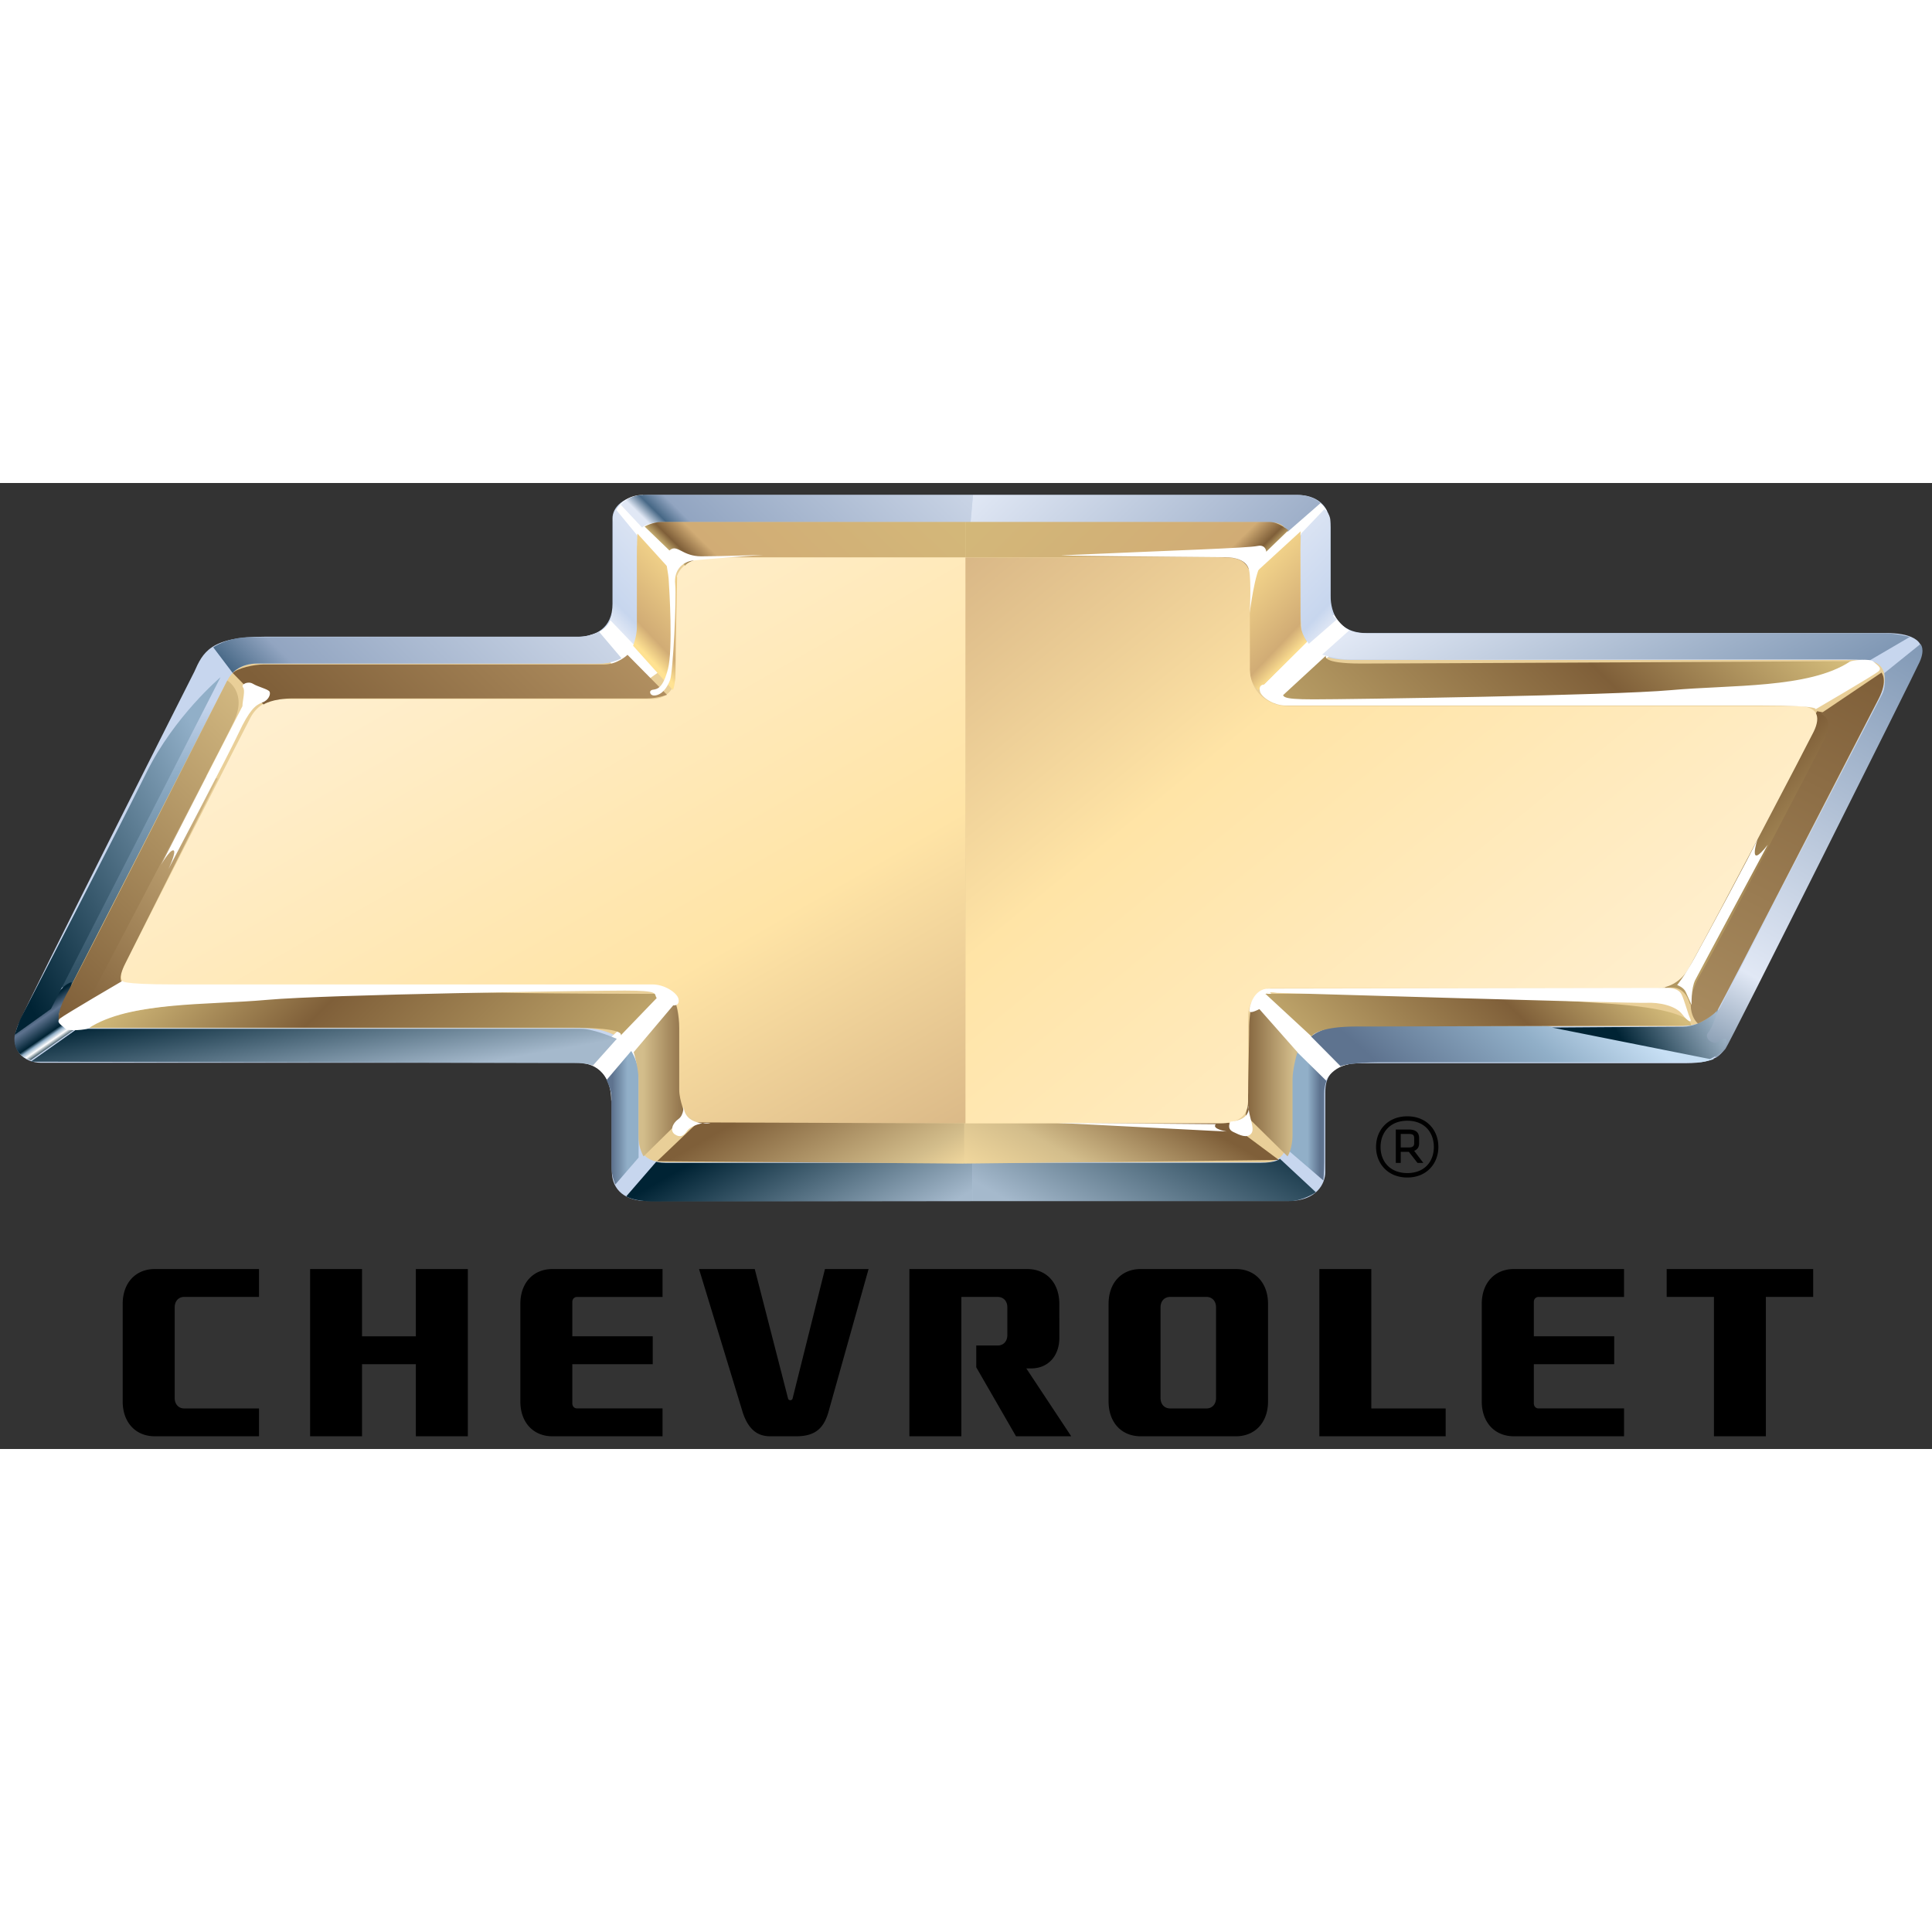 <svg xmlns="http://www.w3.org/2000/svg" xmlns:xlink="http://www.w3.org/1999/xlink" width="256" height="256" viewBox="0 0 400 200" id="chevrolet">
	<rect x="0" y="0" width="400" height="200" fill="#333333" stroke="none"/>
	<g transform="matrix(1.326 0 0 -1.302 -194.163 651.935)">
		<defs>
			<path id="a" d="M-96.986-127.216h789.247V969.106H-96.986z">
			</path>
		</defs>
		<clipPath id="b">
			<use overflow="visible" xlink:href="#a">
			</use>
		</clipPath>
		<g clip-path="url(#b)">
			<path fill="#c7d6ee" d="M176.76 470.69c1.346 3.083 2.503 5.587 10.98 5.587h48.93c2.697 0 5.392 1.349 5.392 5.199v13.67c0 1.55 1.543 3.672 5.587 3.672h101.33c2.887 0 5.203-1.543 5.203-5.203v-10.79c0-2.888 1.346-5.97 5.585-5.97h81.292c2.888 0 6.741-.768 5.01-4.432-1.738-3.656-28.126-57.194-29.917-60.772-.687-1.371-1.22-3.198-6.564-3.198h-49.972c-2.369 0-6.26 0-6.26-4.581V391.13c0-1.833-1.372-4.582-5.723-4.582H247.376c-3.13 0-5.418 1.609-5.418 4.735V402.5c0 2.442-1.299 6.025-4.96 6.025H152.84c-2.673 0-5.19 2.062-3.587 6.026 1.603 3.972 27.506 56.139 27.506 56.139">
			</path>
		</g>
	</g>
	<g transform="matrix(1.326 0 0 -1.302 -194.163 651.935)">
		<linearGradient id="c" x1="-1699.285" x2="-1698.285" y1="-91.81" y2="-91.81" gradientTransform="matrix(-30.093 -59.874 -63.275 .171 -56765.508 -101262.11)" gradientUnits="userSpaceOnUse">
			<stop offset="0" stop-color="#c7d6ee">
			</stop>
			<stop offset=".185" stop-color="#91afc8">
			</stop>
			<stop offset="1" stop-color="#002334">
			</stop>
		</linearGradient>
		<path fill="url(#c)" d="M155.686 420.508l2.339-.008 22.994 45.751-2.34.007-22.993-45.75z">
		</path>
	</g>
	<g transform="matrix(1.326 0 0 -1.302 -194.163 651.935)">
		<defs>
			<path id="d" d="M-96.986-127.216h789.247V969.106H-96.986z">
			</path>
		</defs>
		<clipPath id="e">
			<use overflow="visible" xlink:href="#d">
			</use>
		</clipPath>
		<g clip-path="url(#e)">
			<path fill="#e9cf98" d="M237.197 414.047h-78.71c-2.746 0-3.708 1.255-2.64 3.39 5.96 11.853 25.56 50.836 26.067 51.871.596 1.217 2.04 2.705 4.704 2.705h52.818c5.48 0 6.413 2.395 6.413 6.721v12.884c0 1.733 1.15 2.885 3.171 2.885h96.738c2.6 0 3.75-.859 3.75-2.592v-9.518c0-3.75-.71-9.805 7.65-9.805h79.937c3.59 0 4.522-2.42 2.622-6.253-7.074-14.27-24.48-48.105-25.022-49.253-.685-1.459-2.814-2.743-6.215-2.743h-52.47c-4.33 0-8.653-2.884-8.653-7.213v-10.995c0-2.002-1.202-3.42-3.342-3.42h-93.867c-2.904 0-4.012 1.644-4.012 3.837v10.004c0 3.458-2.307 7.495-8.939 7.495">
			</path>
			<path fill="#fff" d="M342.163 416.627l11.025-11.49s.787 2.52 3.777 3.144l-12.347 11.517s-1.983-1.122-2.455-3.17M237.453 408.442s4.41-.16 4.41-5.985l10.234 15.118-2.834 2.047-11.81-11.18zM346.232 465.688l11.625 11.331s-1.576.193-3.156 2.756l-11.527-11.725 3.058-2.362zM341.205 488.84l10.74 9.159s1.183-.687 1.675-1.773l-11.232-10.344-1.183 2.958zM242.139 494.683c0 1.897 1.762 4.135 4.647 4.135l8.148-10.073s-2.44 0-2.822-.9c-.388-.9-.772-2.826-.772-2.826l-9.201 9.664zM238.622 476.54s3.482.552 3.482 4.274l8.077-9.503-5.148-3.721-6.411 8.95z">
			</path>
		</g>
	</g>
	<g transform="matrix(1.326 0 0 -1.302 -194.163 651.935)">
		<linearGradient id="f" x1="-1697.484" x2="-1696.484" y1="-88.19" y2="-88.19" gradientTransform="rotate(-45 -48890.923 -104610.196) scale(52.096 -51.167)" gradientUnits="userSpaceOnUse">
			<stop offset="0" stop-color="#e1e8f5">
			</stop>
			<stop offset=".899" stop-color="#92a5c1">
			</stop>
			<stop offset=".955" stop-color="#476886">
			</stop>
			<stop offset="1" stop-color="#e1e8f5">
			</stop>
		</linearGradient>
		<path fill="url(#f)" d="M298.345 498.818l-.371-4.333h46.543c1.528 0 2.386-.384 2.962-1.529l5.154 4.582s-1.296 1.28-3.654 1.28h-50.634z">
		</path>
	</g>
	<g transform="matrix(1.326 0 0 -1.302 -194.163 651.935)">
		<linearGradient id="g" x1="-1701.599" x2="-1700.599" y1="-83.679" y2="-83.679" gradientTransform="matrix(37.684 37.684 37.013 -37.013 67478.602 61509.406)" gradientUnits="userSpaceOnUse">
			<stop offset="0" stop-color="#e1e8f5">
			</stop>
			<stop offset=".039" stop-color="#476886">
			</stop>
			<stop offset=".09" stop-color="#92a5c1">
			</stop>
			<stop offset="1" stop-color="#e1e8f5">
			</stop>
		</linearGradient>
		<path fill="url(#g)" d="M246.785 498.818c-1.241 0-2.674-.614-3.434-1.565l3.34-3.627s.667.859 3.34.859h47.943l.371 4.333h-51.56z">
		</path>
	</g>
	<g transform="matrix(1.326 0 0 -1.302 -194.163 651.935)">
		<linearGradient id="h" x1="-1700.688" x2="-1699.688" y1="-74.355" y2="-74.355" gradientTransform="matrix(12.27 11.442 11.238 -12.051 21942.299 19044.457)" gradientUnits="userSpaceOnUse">
			<stop offset="0" stop-color="#e1e8f5">
			</stop>
			<stop offset=".157" stop-color="#c7d6ee">
			</stop>
			<stop offset="1" stop-color="#e1e8f5">
			</stop>
		</linearGradient>
		<path fill="url(#h)" d="M242.139 494.682v-13.206c0-2.073-.415-2.581-.415-2.581l3.685-3.916s.527 1.352.527 2.183v13.085c0 .826.074 2.03.074 2.03l-3.46 4.285s-.411-.749-.411-1.88">
		</path>
	</g>
	<g transform="matrix(1.326 0 0 -1.302 -194.163 651.935)">
		<linearGradient id="i" x1="-1714.481" x2="-1713.481" y1="-88.15" y2="-88.15" gradientTransform="matrix(-12.992 12.115 -11.899 -12.76 -22965.822 20127.197)" gradientUnits="userSpaceOnUse">
			<stop offset="0" stop-color="#e1e8f5">
			</stop>
			<stop offset=".157" stop-color="#c7d6ee">
			</stop>
			<stop offset="1" stop-color="#e1e8f5">
			</stop>
		</linearGradient>
		<path fill="url(#i)" d="M349.583 492.679s-.1-1.536-.1-2.362c0-.826.1-11.981.1-12.809 0-.826 1.203-2.358 1.203-2.358l4.409 3.902s-1.046.351-1.046 2.424v13.206c0 1.131-.925 1.88-.925 1.88l-3.641-3.883z">
		</path>
	</g>
	<g transform="matrix(1.326 0 0 -1.302 -194.163 651.935)">
		<linearGradient id="j" x1="-1701.621" x2="-1700.621" y1="-84.144" y2="-84.144" gradientTransform="matrix(42.266 42.266 41.512 -41.512 75608.86 68884.86)" gradientUnits="userSpaceOnUse">
			<stop offset="0" stop-color="#476886">
			</stop>
			<stop offset=".129" stop-color="#92a5c1">
			</stop>
			<stop offset=".129" stop-color="#92a5c1">
			</stop>
			<stop offset="1" stop-color="#e1e8f5">
			</stop>
		</linearGradient>
		<path fill="url(#j)" d="M236.948 476.262c-1.382 0-48.863-.055-51.393-.055-3.671 0-5.83-1.619-5.83-1.619l3.02-4.063s1.208 1.489 3.874 1.489h53.577c1.866 0 3.268.844 3.268.844l-3.501 4.205s-1.719-.801-3.015-.801">
		</path>
	</g>
	<g transform="matrix(1.326 0 0 -1.302 -194.163 651.935)">
		<linearGradient id="k" x1="-1727.241" x2="-1726.24" y1="-82.108" y2="-82.108" gradientTransform="matrix(-4.953 7.074 6.947 4.865 -7828.896 13029.844)" gradientUnits="userSpaceOnUse">
			<stop offset="0" stop-color="#002334">
			</stop>
			<stop offset=".107" stop-color="#fff">
			</stop>
			<stop offset=".107" stop-color="#fff">
			</stop>
			<stop offset=".185" stop-color="#91afc8">
			</stop>
			<stop offset=".242" stop-color="#002334">
			</stop>
			<stop offset=".534" stop-color="#5e738f">
			</stop>
			<stop offset=".758" stop-color="#002334">
			</stop>
			<stop offset="1" stop-color="#002334">
			</stop>
		</linearGradient>
		<path fill="url(#k)" d="M154.267 417.082l-5.475-3.84s-.434-1.587.384-2.841c.82-1.25 2.072-1.444 2.072-1.444l7.126 5.09s-4.033.19-2.355 3.177c1.678 2.988 1.587 4.113 1.587 4.113 0 .001-1.958-.321-3.339-4.255">
		</path>
	</g>
	<g transform="matrix(1.326 0 0 -1.302 -194.163 651.935)">
		<linearGradient id="l" x1="-1703.671" x2="-1702.671" y1="-92.986" y2="-92.986" gradientTransform="matrix(-38.142 -19.411 -19.065 37.462 -66571.32 -29136.217)" gradientUnits="userSpaceOnUse">
			<stop offset="0" stop-color="#91afc8">
			</stop>
			<stop offset="1" stop-color="#002334">
			</stop>
		</linearGradient>
		<path fill="url(#l)" d="M169.301 454.679c-4.366-8.986-19.03-37.853-19.543-38.884-.514-1.027-1.029-2.823-1.029-2.823l5.651 4.11 26.479 52.752s-7.191-6.164-11.558-15.155">
		</path>
	</g>
	<g transform="matrix(1.326 0 0 -1.302 -194.163 651.935)">
		<linearGradient id="m" x1="-1712.376" x2="-1711.376" y1="-79.636" y2="-79.636" gradientTransform="matrix(-2.924 16.584 16.288 2.872 -3512.111 29030.844)" gradientUnits="userSpaceOnUse">
			<stop offset="0" stop-color="#a5b9cc">
			</stop>
			<stop offset="1" stop-color="#002334">
			</stop>
		</linearGradient>
		<path fill="url(#m)" d="M158.487 413.923l-7.263-5.225s82.73-.204 84.82-.204c2.087 0 2.964-.399 2.964-.399l3.726 4.234s-3.559 1.594-5.536 1.594h-78.711z">
		</path>
	</g>
	<g transform="matrix(1.326 0 0 -1.302 -194.163 651.935)">
		<linearGradient id="n" x1="-1667.482" x2="-1666.482" y1="-56.256" y2="-56.256" gradientTransform="matrix(4.859 0 0 -4.772 8344.388 131.311)" gradientUnits="userSpaceOnUse">
			<stop offset="0" stop-color="#5e738f">
			</stop>
			<stop offset=".489" stop-color="#91afc8">
			</stop>
			<stop offset=".489" stop-color="#91afc8">
			</stop>
			<stop offset="1" stop-color="#91afc8">
			</stop>
		</linearGradient>
		<path fill="url(#n)" d="M241.13 405.779s.762-1.531.762-2.752v-10.939c0-1.565.61-2.922.61-2.922l3.635 4.282v13.104c0 2.091-1.153 3.85-1.153 3.85l-3.854-4.623z">
		</path>
	</g>
	<g transform="matrix(1.326 0 0 -1.302 -194.163 651.935)">
		<linearGradient id="o" x1="-1729.523" x2="-1728.523" y1="-62.356" y2="-62.356" gradientTransform="matrix(-6.016 0 0 -5.909 -10052.35 31.774)" gradientUnits="userSpaceOnUse">
			<stop offset="0" stop-color="#5e738f">
			</stop>
			<stop offset=".32" stop-color="#91afc8">
			</stop>
			<stop offset=".32" stop-color="#91afc8">
			</stop>
			<stop offset="1" stop-color="#91afc8">
			</stop>
		</linearGradient>
		<path fill="url(#o)" d="M347.346 407.905V394.8l5.705-4.99s.141 1.33.141 2.892v10.944c0 1.22.354 1.988.354 1.988l-4.988 4.987s-1.212-.621-1.212-2.716">
		</path>
	</g>
	<g transform="matrix(1.326 0 0 -1.302 -194.163 651.935)">
		<linearGradient id="p" x1="-1703.253" x2="-1702.253" y1="-81.167" y2="-81.167" gradientTransform="matrix(16.456 28.503 27.995 -16.163 30619.506 47614.227)" gradientUnits="userSpaceOnUse">
			<stop offset="0" stop-color="#a5b9cc">
			</stop>
			<stop offset="1" stop-color="#002334">
			</stop>
		</linearGradient>
		<path fill="url(#p)" d="M343.079 392.614h-44.848v-6.086h49.627c1.687 0 3.654 1.122 4.028 1.407l-5.624 5.333s-.371-.654-3.183-.654">
		</path>
	</g>
	<g transform="matrix(1.326 0 0 -1.302 -194.163 651.935)">
		<linearGradient id="q" x1="-1695.336" x2="-1694.336" y1="-90.087" y2="-90.087" gradientTransform="matrix(16.584 -28.724 -28.212 -16.288 25839.67 -49765.258)" gradientUnits="userSpaceOnUse">
			<stop offset="0" stop-color="#002334">
			</stop>
			<stop offset=".775" stop-color="#a5b9cc">
			</stop>
			<stop offset="1" stop-color="#a5b9cc">
			</stop>
		</linearGradient>
		<path fill="url(#q)" d="M244.212 387.287s1.155-.819 4.383-.819c3.225 0 49.636.059 49.636.059v6.086h-47.902c-.867 0-1.447.161-1.447.161l-4.67-5.487z">
		</path>
	</g>
	<g transform="matrix(1.326 0 0 -1.302 -194.163 651.935)">
		<linearGradient id="r" x1="-1700.355" x2="-1699.355" y1="-88.448" y2="-88.448" gradientTransform="matrix(74.06 -128.275 -125.988 -72.739 115000.453 -224065.328)" gradientUnits="userSpaceOnUse">
			<stop offset="0" stop-color="#ffefcf">
			</stop>
			<stop offset=".461" stop-color="#ffe4a6">
			</stop>
			<stop offset="1" stop-color="#bc956e">
			</stop>
		</linearGradient>
		<path fill="url(#r)" d="M257.095 488.869c-2.598 0-5.192-1.444-5.192-4.329v-14.132c0-2.881-1.732-4.036-3.75-4.036h-57.43c-2.333 0-4.138-.973-5.175-2.936-.849-1.613-15.191-30.358-19.826-39.648-1.005-2.015-.127-3.24 2.452-3.24h80.27c3.459 0 4.037-3.174 4.037-6.344v-10.982c0-2.023 2.017-4.33 4.325-4.33h40.381v89.977h-40.092z">
		</path>
	</g>
	<g transform="matrix(1.326 0 0 -1.302 -194.163 651.935)">
		<linearGradient id="s" x1="-1701.845" x2="-1700.845" y1="-80.605" y2="-80.605" gradientTransform="matrix(20.773 23.156 22.743 -20.403 37557.992 38161.809)" gradientUnits="userSpaceOnUse">
			<stop offset="0" stop-color="#5e738f">
			</stop>
			<stop offset=".607" stop-color="#91afc8">
			</stop>
			<stop offset=".607" stop-color="#91afc8">
			</stop>
			<stop offset="1" stop-color="#c7dff4">
			</stop>
		</linearGradient>
		<path fill="url(#s)" d="M351.127 412.717l4.624-4.753s1.154.639 6.55.639h49.314c1.025 0 2.438.515 2.438.515l-26.068 5.264s-30.18-.021-31.592 0a4.216 4.216 0 0 1-.159.003c-3.06 0-5.107-1.668-5.107-1.668">
		</path>
	</g>
	<g transform="matrix(1.326 0 0 -1.302 -194.163 651.935)">
		<linearGradient id="t" x1="-1697.914" x2="-1696.914" y1="-89.246" y2="-89.246" gradientTransform="matrix(27.579 -47.769 -46.917 -27.087 43027.508 -83030.031)" gradientUnits="userSpaceOnUse">
			<stop offset="0" stop-color="#e1e8f5">
			</stop>
			<stop offset=".815" stop-color="#7f97b4">
			</stop>
			<stop offset=".815" stop-color="#7f97b4">
			</stop>
			<stop offset=".904" stop-color="#476886">
			</stop>
			<stop offset="1" stop-color="#002334">
			</stop>
		</linearGradient>
		<path fill="url(#t)" d="M352.864 473.429s2.254-.753 4.094-.753h77.647c2.363 0 3.742-.176 3.742-.176l6.275 3.74s-2.014.575-4.028.575h-80.639c-2.015 0-2.855.471-2.855.471l-4.236-3.857z">
		</path>
	</g>
	<g transform="matrix(1.326 0 0 -1.302 -194.163 651.935)">
		<linearGradient id="u" x1="-1702.333" x2="-1701.334" y1="-85.482" y2="-85.482" gradientTransform="matrix(44.945 77.847 76.46 -44.144 83459.313 129160.234)" gradientUnits="userSpaceOnUse">
			<stop offset="0" stop-color="#8ca0b5">
			</stop>
			<stop offset=".14" stop-color="#e1e8f5">
			</stop>
			<stop offset=".14" stop-color="#e1e8f5">
			</stop>
			<stop offset=".815" stop-color="#7f97b4">
			</stop>
			<stop offset=".904" stop-color="#476886">
			</stop>
			<stop offset="1" stop-color="#002334">
			</stop>
		</linearGradient>
		<path fill="url(#u)" d="M440.635 470.478s.355-1.97-.316-3.309c-.669-1.338-24.138-47.495-25.198-49.615-1.062-2.119-3.457-2.9-3.457-2.9l2.675-5.348s.947.72 1.507 1.447c.557.724 29.434 59.484 30.327 61.545.89 2.063.107 2.809.107 2.809l-5.645-4.629z">
		</path>
	</g>
	<g transform="matrix(1.326 0 0 -1.302 -194.163 651.935)">
		<linearGradient id="v" x1="-1698.064" x2="-1697.064" y1="-76.096" y2="-76.096" gradientTransform="matrix(15.919 9.191 9.027 -15.635 28118.58 14827.911)" gradientUnits="userSpaceOnUse">
			<stop offset="0" stop-color="#002334">
			</stop>
			<stop offset=".815" stop-color="#a5b9cc">
			</stop>
			<stop offset=".815" stop-color="#a5b9cc">
			</stop>
			<stop offset=".888" stop-color="#002334">
			</stop>
			<stop offset="1" stop-color="#002334">
			</stop>
		</linearGradient>
		<path fill="url(#v)" d="M409.175 414.257c-3.082 0-20.42-.132-20.42-.132l24.658-5.007s1.542.637 2.313 1.927c.772 1.284-.003 1.668-.9.898-.897-.775-2.438.509-1.67 1.409.773.904 1.541 3.729 1.541 3.729-.001.001-2.438-2.824-5.522-2.824">
		</path>
	</g>
	<g transform="matrix(1.326 0 0 -1.302 -194.163 651.935)">
		<linearGradient id="w" x1="-1698.748" x2="-1697.748" y1="-88.127" y2="-88.127" gradientTransform="matrix(52.068 -52.068 -51.139 -51.139 84126.617 -92519.203)" gradientUnits="userSpaceOnUse">
			<stop offset="0" stop-color="#d4bc7b">
			</stop>
			<stop offset=".332" stop-color="#7f5f39">
			</stop>
			<stop offset="1" stop-color="#d4bc7b">
			</stop>
		</linearGradient>
		<path fill="url(#w)" d="M179.792 418.23c-16.148-1.078-21.305-4.131-21.305-4.131h77.112c8.769 0 7.768-1.199 7.719-1.253l6.278 6.639s-15.252 0-24.942.178c-1.232.022-2.614.033-4.123.033-10.357 0-26.643-.528-40.739-1.466m63.524-5.386l.002.002-.002-.002z">
		</path>
	</g>
	<g transform="matrix(1.326 0 0 -1.302 -194.163 651.935)">
		<linearGradient id="x" x1="-1702.009" x2="-1701.009" y1="-83.623" y2="-83.623" gradientTransform="matrix(-37.191 -37.191 36.528 -36.528 -59852.93 -65922.172)" gradientUnits="userSpaceOnUse">
			<stop offset="0" stop-color="#d4bc7b">
			</stop>
			<stop offset=".332" stop-color="#7f5f39">
			</stop>
			<stop offset="1" stop-color="#d4bc7b">
			</stop>
		</linearGradient>
		<path fill="url(#x)" d="M361.673 419.663c-6.86-.178-17.662-.178-17.662-.178l7.199-6.779s.741 1.587 7.093 1.587c6.356 0 52.158.157 52.158.157s.773 2.504-12.714 3.466c-10.624.759-26.656 1.765-34.406 1.765a70.17 70.17 0 0 1-1.668-.018">
		</path>
	</g>
	<g transform="matrix(1.326 0 0 -1.302 -194.163 651.935)">
		<linearGradient id="y" x1="-1701.93" x2="-1700.93" y1="-85.283" y2="-85.283" gradientTransform="matrix(-60.113 -60.113 59.042 -59.041 -96857.867 -106850.781)" gradientUnits="userSpaceOnUse">
			<stop offset="0" stop-color="#d4bc7b">
			</stop>
			<stop offset=".332" stop-color="#7f5f39">
			</stop>
			<stop offset="1" stop-color="#d4bc7b">
			</stop>
		</linearGradient>
		<path fill="url(#y)" d="M345.357 465.663s10.805 0 17.667-.179c6.862-.179 48.455 1.707 59.895 2.785 11.439 1.076 15.088 4.128 15.088 4.128s-72.724-.388-79.078-.388c-6.35 0-5.464 1.259-5.464 1.259l-8.108-7.605z">
		</path>
	</g>
	<g transform="matrix(1.326 0 0 -1.302 -194.163 651.935)">
		<linearGradient id="z" x1="-1680.564" x2="-1679.564" y1="-68.347" y2="-68.347" gradientTransform="matrix(7.852 0 0 -7.712 13442.642 -121.214)" gradientUnits="userSpaceOnUse">
			<stop offset="0" stop-color="#d3bd8b">
			</stop>
			<stop offset="1" stop-color="#7f5f39">
			</stop>
		</linearGradient>
		<path fill="url(#z)" d="M245.367 410.208s.771-2.502.771-4.429v-8.668c0-2.311.772-3.469.772-3.469l6.549 6.552s-.978 2.31-.978 4.044v9.773c0 2.26-.564 4.098-.564 4.098l-6.55-7.901z">
		</path>
	</g>
	<g transform="matrix(1.326 0 0 -1.302 -194.163 651.935)">
		<linearGradient id="A" x1="-1723.037" x2="-1722.037" y1="-68.35" y2="-68.35" gradientTransform="matrix(-7.854 0 0 -7.713 -13184.24 -121.248)" gradientUnits="userSpaceOnUse">
			<stop offset="0" stop-color="#d3bd8b">
			</stop>
			<stop offset="1" stop-color="#7f5f39">
			</stop>
		</linearGradient>
		<path fill="url(#A)" d="M341.468 414.066c0-2.26-.152-8.308-.152-10.044 0-1.729-.398-3.828-.398-3.828l6.548-6.552s.773 1.159.773 3.469v8.668c0 1.927.77 4.429.77 4.429l-7.013 8.083a18.25 18.25 0 0 1-.528-4.225">
		</path>
	</g>
	<g transform="matrix(1.326 0 0 -1.302 -194.163 651.935)">
		<linearGradient id="B" x1="-1694.454" x2="-1693.454" y1="-90.373" y2="-90.373" gradientTransform="matrix(14.594 -25.278 -24.828 -14.334 22754.318 -43724.582)" gradientUnits="userSpaceOnUse">
			<stop offset="0" stop-color="#7f5f39">
			</stop>
			<stop offset=".646" stop-color="#d3bd8b">
			</stop>
			<stop offset=".888" stop-color="#ffe4a6">
			</stop>
			<stop offset="1" stop-color="#ffe4a6">
			</stop>
		</linearGradient>
		<path fill="url(#B)" d="M249.029 392.874l47.773-.384.193.004v6.398l-41.61.15-6.356-6.168z">
		</path>
	</g>
	<g transform="matrix(1.326 0 0 -1.302 -194.163 651.935)">
		<linearGradient id="C" x1="-1700.306" x2="-1699.306" y1="-95.005" y2="-95.005" gradientTransform="matrix(-15.943 -27.615 -27.122 15.659 -29359.637 -45062.52)" gradientUnits="userSpaceOnUse">
			<stop offset="0" stop-color="#7f5f39">
			</stop>
			<stop offset=".455" stop-color="#d3bd8b">
			</stop>
			<stop offset=".888" stop-color="#ffe4a6">
			</stop>
			<stop offset="1" stop-color="#ffe4a6">
			</stop>
		</linearGradient>
		<path fill="url(#C)" d="M297.187 398.892h-.192v-6.398l49.122.57-7.897 5.978-41.033-.15z">
		</path>
	</g>
	<g transform="matrix(1.326 0 0 -1.302 -194.163 651.935)">
		<linearGradient id="D" x1="-1701.575" x2="-1700.575" y1="-83.171" y2="-83.171" gradientTransform="matrix(33.702 33.702 33.101 -33.101 60360.492 55073.516)" gradientUnits="userSpaceOnUse">
			<stop offset="0" stop-color="#d4bc7b">
			</stop>
			<stop offset=".039" stop-color="#7f5f39">
			</stop>
			<stop offset=".107" stop-color="#d1ac75">
			</stop>
			<stop offset="1" stop-color="#d4bc7b">
			</stop>
		</linearGradient>
		<path fill="url(#D)" d="M249.674 494.521c-1.349 0-2.597-.727-2.597-.727l6.332-6.23s.624 1.353 5.086 1.353h38.692v5.604h-47.513z">
		</path>
	</g>
	<g transform="matrix(1.326 0 0 -1.302 -194.163 651.935)">
		<linearGradient id="E" x1="-1706.441" x2="-1705.441" y1="-88.205" y2="-88.205" gradientTransform="matrix(-34.291 34.291 -33.68 -33.679 -61152.164 56024.156)" gradientUnits="userSpaceOnUse">
			<stop offset="0" stop-color="#d4bc7b">
			</stop>
			<stop offset=".039" stop-color="#7f5f39">
			</stop>
			<stop offset=".107" stop-color="#d1ac75">
			</stop>
			<stop offset="1" stop-color="#d4bc7b">
			</stop>
		</linearGradient>
		<path fill="url(#E)" d="M297.187 494.521v-5.604h38.692c4.462 0 5.386-1.942 5.386-1.942l6.33 6.227s-1.544 1.319-2.893 1.319h-47.515z">
		</path>
	</g>
	<g transform="matrix(1.326 0 0 -1.302 -194.163 651.935)">
		<linearGradient id="F" x1="-1700.71" x2="-1699.71" y1="-74.64" y2="-74.64" gradientTransform="matrix(12.532 11.686 11.478 -12.309 22414.164 19432.185)" gradientUnits="userSpaceOnUse">
			<stop offset="0" stop-color="#ffe292">
			</stop>
			<stop offset=".157" stop-color="#d1ac75">
			</stop>
			<stop offset="1" stop-color="#ffe292">
			</stop>
		</linearGradient>
		<path fill="url(#F)" d="M245.87 489.078v-11.313c0-1.342-.589-2.932-.589-2.932l6.201-7.038s.419.585.419 3.516c0 2.933.25 14.41.25 14.41l-6.199 6.954s-.082-1.839-.082-3.597">
		</path>
	</g>
	<g transform="matrix(1.326 0 0 -1.302 -194.163 651.935)">
		<linearGradient id="G" x1="-1714.41" x2="-1713.41" y1="-88.148" y2="-88.148" gradientTransform="matrix(-13.064 12.183 -11.966 -12.831 -23101.313 20230.908)" gradientUnits="userSpaceOnUse">
			<stop offset="0" stop-color="#ffe292">
			</stop>
			<stop offset=".157" stop-color="#d1ac75">
			</stop>
			<stop offset="1" stop-color="#ffe292">
			</stop>
		</linearGradient>
		<path fill="url(#G)" d="M341.524 485.586V471.52c0-2.932 1.371-3.725 1.371-3.725l7.578 7.634s-.988 1.597-.988 2.935c0 1.342-.064 9.521-.064 11.28 0 1.759.077 3.386.077 3.386l-7.974-7.444z">
		</path>
	</g>
	<g transform="matrix(1.326 0 0 -1.302 -194.163 651.935)">
		<linearGradient id="H" x1="-1701.606" x2="-1700.607" y1="-83.839" y2="-83.839" gradientTransform="matrix(39.149 39.149 38.452 -38.451 70041.828 63846.355)" gradientUnits="userSpaceOnUse">
			<stop offset="0" stop-color="#7f5f39">
			</stop>
			<stop offset="1" stop-color="#bd9b6a">
			</stop>
		</linearGradient>
		<path fill="url(#H)" d="M240.744 471.857h-53.166c-1.541 0-4.047-.578-4.817-1.35l4.817-5.009s1.347.962 4.623.962h55.285c1.543 0 3.082.581 3.082.581l-6.162 6.355s-1.543-1.539-3.662-1.539">
		</path>
	</g>
	<g transform="matrix(1.326 0 0 -1.302 -194.163 651.935)">
		<linearGradient id="I" x1="-1692.252" x2="-1691.253" y1="-88.447" y2="-88.447" gradientTransform="matrix(16.656 -16.656 -16.359 -16.359 27154.004 -29185.807)" gradientUnits="userSpaceOnUse">
			<stop offset="0" stop-color="#7f5f39">
			</stop>
			<stop offset="1" stop-color="#d4bc7b">
			</stop>
		</linearGradient>
		<path fill="url(#I)" d="M406.337 420.335s2.977 1.12 3.908-2.416c0 0 .744-1.119 2.79 1.861 2.046 2.976 21.4 42.785 21.208 43.349-.187.556-4.094 1.302-4.094 1.302l-23.812-44.096z">
		</path>
	</g>
	<g transform="matrix(1.326 0 0 -1.302 -194.163 651.935)">
		<linearGradient id="J" x1="-1702.524" x2="-1701.524" y1="-85.197" y2="-85.197" gradientTransform="matrix(36.753 70.793 69.531 -36.098 68907.438 117867.664)" gradientUnits="userSpaceOnUse">
			<stop offset="0" stop-color="#a78a5e">
			</stop>
			<stop offset=".764" stop-color="#7f5f39">
			</stop>
			<stop offset=".916" stop-color="#674c2b">
			</stop>
			<stop offset="1" stop-color="#674c2b">
			</stop>
		</linearGradient>
		<path fill="url(#J)" d="M430.71 464.054c.933-.556 1.862-1.302.56-4.091-1.301-2.786-16.186-31.813-19.346-37.392-3.163-5.58-.376-7.813-.376-7.813s2.422 1.119 3.149 2.325c.734 1.21 23.459 46.23 25.024 49.253 1.564 3.024.479 4.234.479 4.234l-9.49-6.516z">
		</path>
	</g>
	<g transform="matrix(1.326 0 0 -1.302 -194.163 651.935)">
		<linearGradient id="K" x1="-1703.176" x2="-1702.176" y1="-87.786" y2="-87.786" gradientTransform="matrix(-104.468 124.5 122.28 102.605 -166805.688 221456.094)" gradientUnits="userSpaceOnUse">
			<stop offset="0" stop-color="#ffefcf">
			</stop>
			<stop offset=".461" stop-color="#ffe4a6">
			</stop>
			<stop offset="1" stop-color="#bc956e">
			</stop>
		</linearGradient>
		<path fill="url(#K)" d="M297.187 488.869v-89.977h39.786c2.305 0 4.325.865 4.325 3.466v13.419c0 2.595 1.728 4.609 3.749 4.609h60.019c2.106 0 3.998 1.233 5.095 3.261 4.904 9.068 18.411 35.365 19.433 37.485 1.248 2.588.476 4.087-2.416 4.087h-79.537c-3.46 0-6.059 2.593-6.059 5.766v14.709c0 2.019-1.153 3.174-3.747 3.174h-40.648v.001z">
		</path>
	</g>
	<g transform="matrix(1.326 0 0 -1.302 -194.163 651.935)">
		<linearGradient id="L" x1="-1701.59" x2="-1700.59" y1="-83.491" y2="-83.491" gradientTransform="matrix(36.113 36.113 35.469 -35.469 64565.156 58908.656)" gradientUnits="userSpaceOnUse">
			<stop offset="0" stop-color="#7f5f39">
			</stop>
			<stop offset="1" stop-color="#e9cf98">
			</stop>
		</linearGradient>
		<path fill="url(#L)" d="M157.837 416.603l7.7 4.669s-.882.384.504 3.159c1.388 2.775 14.389 29.283 14.389 29.283l-2.901.628-19.692-37.739z">
		</path>
	</g>
	<g transform="matrix(1.326 0 0 -1.302 -194.163 651.935)">
		<linearGradient id="M" x1="-1701.644" x2="-1700.645" y1="-84.645" y2="-84.645" gradientTransform="matrix(48.631 48.631 47.764 -47.764 86945.617 79132.203)" gradientUnits="userSpaceOnUse">
			<stop offset="0" stop-color="#7f5f39">
			</stop>
			<stop offset="1" stop-color="#e4cb90">
			</stop>
		</linearGradient>
		<path fill="url(#M)" d="M157.14 420.035c-1.927-3.468-1.539-4.814-1.539-4.814l4.622 3.082s20.611 39.875 22.73 44.5c2.12 4.622-1.039 6.505-1.039 6.505s-22.847-45.806-24.774-49.273">
		</path>
	</g>
	<path fill="#fff" d="M18.316 112.904c-.405.267-4.14.72-4.87 0-.731-.712-1.952-1.27-.977-2.07.978-.801 12.99-7.814 12.99-7.814s-1.459.796 10.884.796h98.733c2.599 0 5.033 1.752 5.36 2.869.325 1.119-.326 1.595-1.137 1.439-.809-.162-2.923-.8-3.41-1.6-.487-.795.65-1.433-6.497-1.433-7.145 0-61.708.8-74.047 1.914-12.343 1.119-28.587.32-37.029 5.9M383 36.982c.404-.262 4.144-.714 4.873 0 .73.718 1.95 1.276.975 2.075-.975.796-12.991 7.814-12.991 7.814s1.457-.796-10.883-.796h-98.736c-2.598 0-5.033-1.751-5.356-2.87-.326-1.12.322-1.6 1.13-1.438.819.162 2.927.8 3.416 1.594.485.801-.653 1.434 6.495 1.434s61.704-.794 74.052-1.91c12.338-1.118 28.584-.318 37.024-5.903M50.194 46.209c0-1.129.638-3.26.129-3.884-.512-.63 1.02-1.382 2.043-.758 1.022.629 3.191 1.129 3.446 1.633.256.5-.127 1.752-1.531 2.256-1.406.5-2.683 1.63-4.853 6.267-2.172 4.646-14.56 28.224-14.56 28.224s1.79-3.761 1.023-3.89c-.766-.124-2.552 3.013-2.552 3.013L50.194 46.21zM135.581 43.99c-1.057.105-1.352-1.032-.45-1.18.906-.149 2.106-.22 3.158-4.286 1.056-4.066.304-16.402.152-18.617-.152-2.217-1.203-4.875.304-6.056 1.502-1.185 2.556 1.33 6.468 1.33 3.91 0 12.788-.296 12.788-.296s-12.487.881-14.596 1.18c-2.105.297-3.911 1.92-3.612 4.876.304 2.956-.448 18.178-1.048 19.802-.604 1.624-1.659 3.1-3.164 3.248M219.826 14.976c-1.657.075 31.723.385 33.826.385 2.106 0 4.513.628 4.966 2.694.451 2.072.131 8.853.131 8.853s1.037-8.704 2.543-10.328c1.504-1.63 1.053-3.99-.902-3.552-1.957.448-17.447.924-40.564 1.948M264.4 105.563c-1.05-.153-2.25-.294-2.554.59-.301.88 1.35 1.471-.301 2.352-1.647.886-2.876 1.43-2.876.691 0-.738.851-4.524 4.004-4.524 3.153 0 80.954-.146 82.162-.146 1.196 0 2.699.146 3.297 1.329.6 1.18 1.35 4.126 1.803 5.013.447.884-.3.884-1.655-.887-1.35-1.77-4.798-2.504-7.497-2.357-2.704.147-76.383-2.061-76.383-2.061M350.232 108.067s-.748-1.619-1.2-2.657c-.45-1.028-1.8-1.466-1.8-1.466s1.499-1.775 3.598-5.603c2.104-3.828 12.008-22.11 13.057-24.616 0 0-2.251 6.786 2.101 1.18 0 0-14.105 26.231-15.007 28.002-.898 1.771-.75 5.16-.75 5.16M141.523 128.697s.179 2.12-1.074 3c-1.254.881-1.794 2.466-.717 3.173 1.076.704 1.793.352 2.51-.707.718-1.055 3.232-1.938 4.845-1.584.002-.001-5.564.698-5.564-3.882M218.86 132.473s30.282 1.567 32.076 1.649l3.049.137s-3.213-.5-2.263-1.514l-32.863-.272zM254.75 132.226s-.895 1.409.538 2.11c1.439.704 2.876 1.408 3.772.352.895-1.056-.717-3.875-.54-5.813 0-.001.718 2.998-3.77 3.35">
	</path>
	<path d="M291.685 134.777h-1.677v2.791h1.677c.854 0 1.107-.333 1.107-.881v-1.033c0-.705-.334-.877-1.107-.877m0 3.695h-1.677v2.296h-1.02v-6.91h2.697c1.528 0 2.127.668 2.127 1.797v1.033c0 .749-.264 1.253-1.02 1.586l1.892 2.494h-1.207l-1.792-2.296zm-.314 4.4c3.601 0 5.492-2.425 5.492-5.4 0-2.976-1.89-5.437-5.492-5.437-3.605 0-5.54 2.461-5.54 5.437 0 2.975 1.934 5.4 5.54 5.4m0-11.75c3.99 0 6.428 2.834 6.428 6.338 0 3.455-2.437 6.331-6.428 6.331-4.015 0-6.473-2.876-6.473-6.331 0-3.504 2.458-6.338 6.473-6.338M86.098 176.671H74.956v-13.928H64.203v34.626h10.753v-14.93h11.142v14.93h10.764v-34.628H86.098v13.93zM283.916 191.604V162.74H273.16v34.626h26.15v-5.762h-15.394zM345.066 162.74v5.777h9.789v28.852h10.75v-28.852h9.796v-5.776h-30.335zM25.402 169.95c0-4.327 2.662-7.21 6.654-7.21h21.57v5.77H38.162c-1.202 0-1.993.875-1.993 2.169v18.752c0 1.302.79 2.174 1.993 2.174h15.464v5.762h-21.57c-3.992 0-6.654-2.889-6.654-7.211V169.95zM212.49 183.32l9.298 14.047h-11.434l-8.232-14.283v-4.514h4.444c1.197 0 1.994-.877 1.994-2.169v-5.725c0-1.293-.797-2.162-1.994-2.162h-7.525v28.853H188.28v-34.626h24.388c4.003 0 6.652 2.882 6.652 7.21l.01 6.997c.001 3.814-2.342 6.372-5.875 6.372h-.964zM249.779 191.604c1.19 0 1.99-.87 1.99-2.167v-18.76c0-1.291-.8-2.167-1.99-2.167h-7.503c-1.196 0-2 .876-2 2.167v18.76c0 1.297.804 2.167 2 2.167h7.503zM229.52 169.95c0-4.328 2.652-7.21 6.646-7.21h19.711c3.988 0 6.656 2.882 6.656 7.21v20.207c0 4.322-2.668 7.21-6.656 7.21h-19.711c-3.994 0-6.646-2.888-6.646-7.21V169.95zM144.727 162.74h11.537l6.885 26.77a.461.461 0 0 0 .477.388c.244 0 .435-.145.48-.388l6.694-26.77h9.029l-8.34 29.715c-1.01 3.383-2.834 4.912-6.664 4.912h-5.37c-2.463 0-4.471-1.248-5.678-4.937l-9.05-29.69zM118.493 190.51c0 .665.397 1.088 1.002 1.088h17.679v5.77h-22.791c-3.99 0-6.65-2.89-6.65-7.205v-20.21c0-4.328 2.66-7.212 6.65-7.212h22.791v5.776h-17.68c-.605 0-1.003.43-1.003 1.082v7.065h16.652v5.774h-16.65v8.073zM317.564 190.51c0 .665.394 1.088.988 1.088h17.688v5.77h-22.794c-3.988 0-6.663-2.89-6.663-7.205v-20.21c0-4.328 2.674-7.212 6.663-7.212h22.793v5.776h-17.687c-.594-.002-.988.428-.988 1.082v7.065h16.64v5.774h-16.64v8.073z">
	</path>
</svg>
